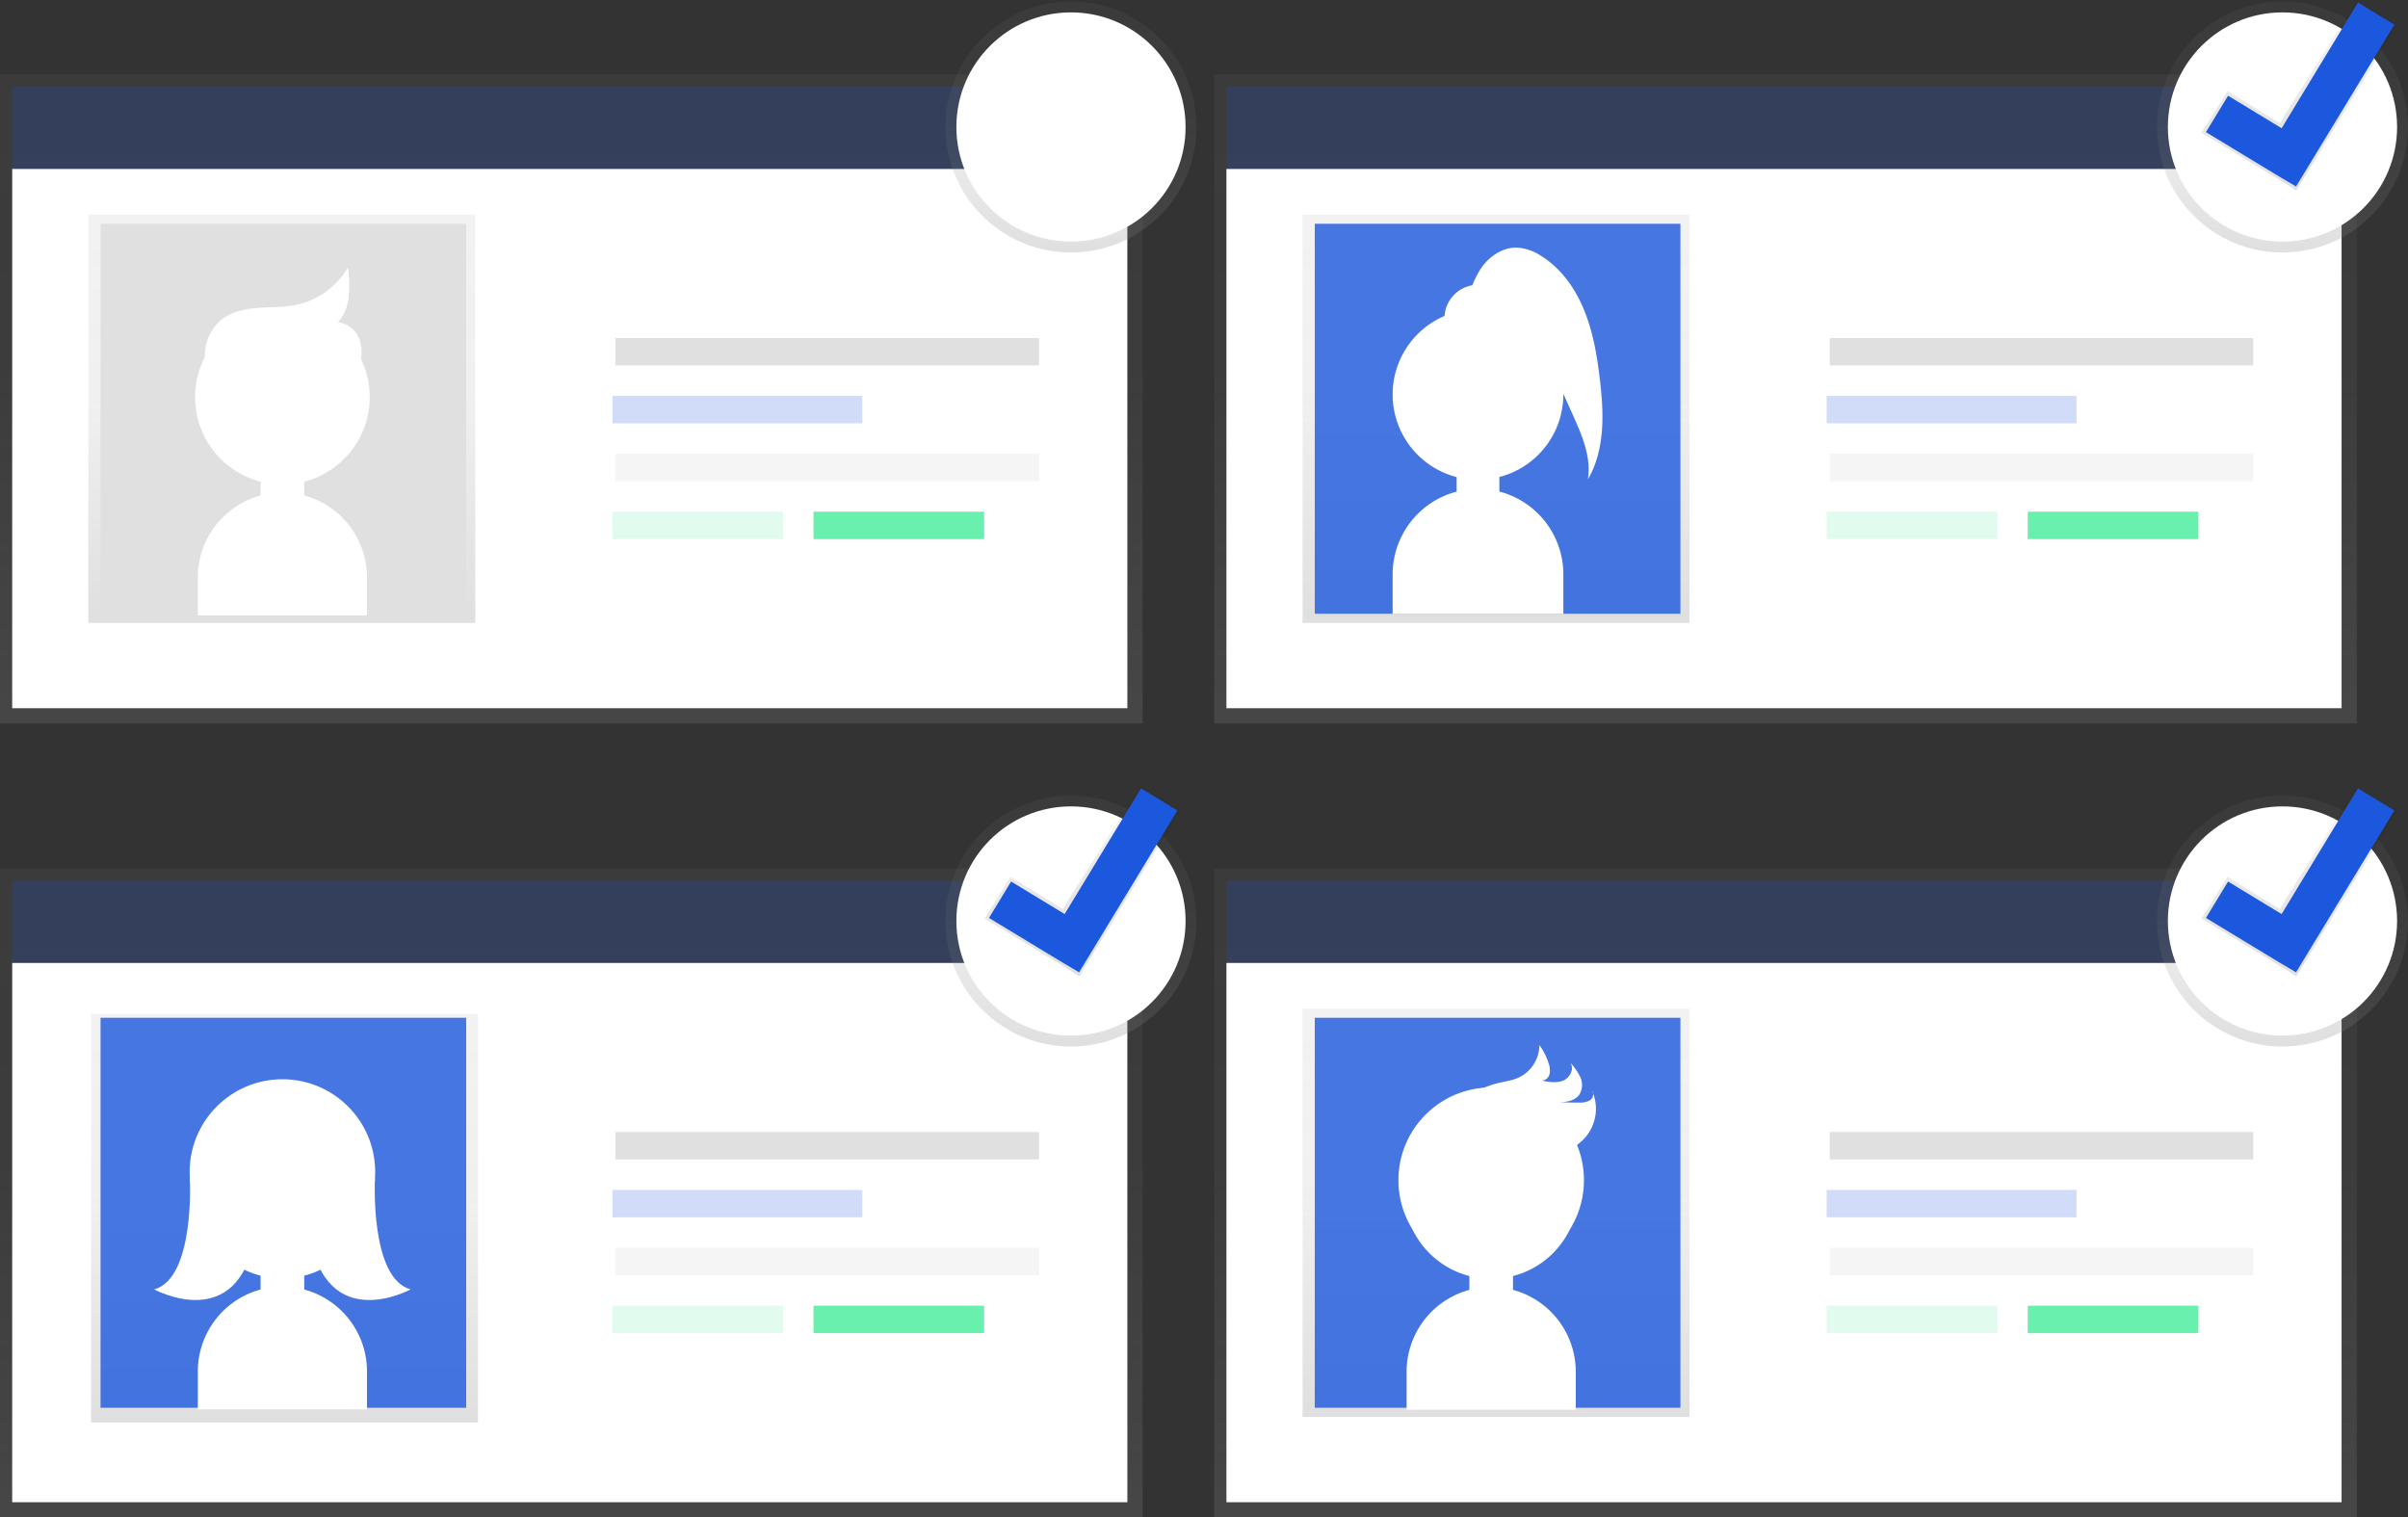 <svg id="bc93702e-9e3d-488b-8c6f-4910573f82d1" data-name="Layer 1" xmlns="http://www.w3.org/2000/svg" xmlns:xlink="http://www.w3.org/1999/xlink" width="882.5" height="556.13" viewBox="0 0 882.5 556.13"><rect x="0" y="0" width="882.5" height="556.13" fill="#333333" stroke="none"/><defs><linearGradient id="4ecd3756-64cd-47ff-b96c-dce8f877425a" x1="209.37" y1="265.13" x2="209.37" y2="27.29" gradientUnits="userSpaceOnUse"><stop offset="0" stop-color="gray" stop-opacity="0.25"/><stop offset="0.54" stop-color="gray" stop-opacity="0.12"/><stop offset="1" stop-color="gray" stop-opacity="0.1"/></linearGradient><linearGradient id="8f15d0d5-c117-4aad-857e-0c7138e5e23a" x1="103.29" y1="228.29" x2="103.29" y2="78.66" xlink:href="#4ecd3756-64cd-47ff-b96c-dce8f877425a"/><linearGradient id="3d2aa3fc-0c73-4d42-9a51-d78d95a07141" x1="654.37" y1="265.13" x2="654.37" y2="27.29" xlink:href="#4ecd3756-64cd-47ff-b96c-dce8f877425a"/><linearGradient id="f91046cd-033d-4517-bae5-e6b61a83324d" x1="548.29" y1="228.29" x2="548.29" y2="78.66" xlink:href="#4ecd3756-64cd-47ff-b96c-dce8f877425a"/><linearGradient id="b3b6698a-3194-4713-bb46-64310bfa497b" x1="654.37" y1="556.13" x2="654.37" y2="318.29" xlink:href="#4ecd3756-64cd-47ff-b96c-dce8f877425a"/><linearGradient id="32e4c411-7737-47d3-b669-1ea8184198c0" x1="548.29" y1="519.29" x2="548.29" y2="369.66" xlink:href="#4ecd3756-64cd-47ff-b96c-dce8f877425a"/><linearGradient id="7f04db8b-1274-42f2-9ca5-b062e9d3c9fe" x1="209.37" y1="556.13" x2="209.37" y2="318.29" xlink:href="#4ecd3756-64cd-47ff-b96c-dce8f877425a"/><linearGradient id="1e7e9987-f9b2-4264-ba70-426d8ac962b6" x1="104.29" y1="521.29" x2="104.29" y2="371.66" xlink:href="#4ecd3756-64cd-47ff-b96c-dce8f877425a"/><linearGradient id="9f584a0f-a2fb-4ff6-966c-623fdcbeadf2" x1="392.5" y1="92.54" x2="392.5" y2="0.54" xlink:href="#4ecd3756-64cd-47ff-b96c-dce8f877425a"/><linearGradient id="ac1b5815-3bd2-4516-a41c-fd8ca4dbf4ce" x1="836.5" y1="92.54" x2="836.5" y2="0.54" xlink:href="#4ecd3756-64cd-47ff-b96c-dce8f877425a"/><linearGradient id="d0386195-2d92-4b9c-9761-18a93142f759" x1="392.5" y1="383.54" x2="392.5" y2="291.54" xlink:href="#4ecd3756-64cd-47ff-b96c-dce8f877425a"/><linearGradient id="36b11c04-2bf4-4391-a651-19638634c305" x1="836.5" y1="383.54" x2="836.5" y2="291.54" xlink:href="#4ecd3756-64cd-47ff-b96c-dce8f877425a"/><linearGradient id="e2132acc-4e32-4f9b-96d9-c7e47a2e3c34" x1="1055.14" y1="751.86" x2="1055.14" y2="684.73" gradientTransform="translate(-281.78 -566.72) rotate(-6.07)" gradientUnits="userSpaceOnUse"><stop offset="0" stop-opacity="0.12"/><stop offset="0.55" stop-opacity="0.09"/><stop offset="1" stop-opacity="0.02"/></linearGradient><linearGradient id="d2dceb88-0ec5-492e-a90d-9f1121e9f486" x1="1024.67" y1="1038.24" x2="1024.67" y2="971.11" xlink:href="#e2132acc-4e32-4f9b-96d9-c7e47a2e3c34"/><linearGradient id="b36c9c81-0b29-456f-8646-ba332c851aad" x1="581.17" y1="991.06" x2="581.17" y2="923.93" xlink:href="#e2132acc-4e32-4f9b-96d9-c7e47a2e3c34"/></defs><title>invite</title><rect y="27.29" width="418.74" height="237.84" fill="url(#4ecd3756-64cd-47ff-b96c-dce8f877425a)"/><rect x="4.47" y="61.91" width="408.69" height="197.65" fill="#fff"/><rect x="32.38" y="78.66" width="141.81" height="149.63" fill="url(#8f15d0d5-c117-4aad-857e-0c7138e5e23a)"/><rect x="36.85" y="82.01" width="134" height="142.93" fill="#e0e0e0"/><rect x="4.47" y="31.76" width="408.69" height="30.15" fill="#1C58DD" opacity="0.2"/><rect x="225.56" y="123.88" width="155.21" height="10.05" fill="#e0e0e0"/><rect x="225.56" y="166.31" width="155.21" height="10.05" fill="#f5f5f5"/><rect x="224.45" y="145.1" width="91.56" height="10.05" fill="#1C58DD" opacity="0.2"/><rect x="224.45" y="187.53" width="62.53" height="10.05" fill="#69f0ae" opacity="0.2"/><rect x="298.14" y="187.53" width="62.53" height="10.05" fill="#69f0ae"/><rect x="445" y="27.29" width="418.74" height="237.84" fill="url(#3d2aa3fc-0c73-4d42-9a51-d78d95a07141)"/><rect x="449.47" y="61.91" width="408.69" height="197.65" fill="#fff"/><rect x="477.38" y="78.66" width="141.81" height="149.63" fill="url(#f91046cd-033d-4517-bae5-e6b61a83324d)"/><rect x="481.85" y="82.01" width="134" height="142.93" fill="#1C58DD" opacity="0.8"/><path d="M745,310.38c-1-8.49-2.5-17-5.75-24.94s-8.47-15.24-15.74-19.75a18,18,0,0,0-8.7-3c-5.69-.2-10.95,3.64-13.88,8.52a39.74,39.74,0,0,0-2.59,5.27,12.27,12.27,0,0,0-10.18,11.24,31.28,31.28,0,0,0,4.42,59.06v5.33a31.39,31.39,0,0,0-23.45,30.27v14.52H731.7V382.35a31.39,31.39,0,0,0-23.45-30.27v-5.33a31.28,31.28,0,0,0,23.45-30.28c0-.07,0-.15,0-.22l3.52,7.83c3.35,7.46,6.78,15.46,5.47,23.54C747.11,336.63,746.58,323,745,310.38Z" transform="translate(-158.75 -171.93)" fill="#fff"/><rect x="449.47" y="31.76" width="408.69" height="30.15" fill="#1C58DD" opacity="0.2"/><rect x="670.56" y="123.88" width="155.21" height="10.05" fill="#e0e0e0"/><rect x="670.56" y="166.31" width="155.21" height="10.05" fill="#f5f5f5"/><rect x="669.45" y="145.1" width="91.56" height="10.05" fill="#1C58DD" opacity="0.2"/><rect x="669.45" y="187.53" width="62.53" height="10.05" fill="#69f0ae" opacity="0.2"/><rect x="743.14" y="187.53" width="62.53" height="10.05" fill="#69f0ae"/><rect x="445" y="318.29" width="418.74" height="237.84" fill="url(#b3b6698a-3194-4713-bb46-64310bfa497b)"/><rect x="449.47" y="352.91" width="408.69" height="197.65" fill="#fff"/><rect x="477.38" y="369.66" width="141.81" height="149.63" fill="url(#32e4c411-7737-47d3-b669-1ea8184198c0)"/><rect x="481.85" y="373.01" width="134" height="142.93" fill="#1C58DD" opacity="0.8"/><rect x="449.47" y="322.76" width="408.69" height="30.15" fill="#1C58DD" opacity="0.2"/><rect x="670.56" y="414.88" width="155.21" height="10.05" fill="#e0e0e0"/><rect x="670.56" y="457.31" width="155.21" height="10.05" fill="#f5f5f5"/><rect x="669.45" y="436.1" width="91.56" height="10.05" fill="#1C58DD" opacity="0.2"/><rect x="669.45" y="478.53" width="62.53" height="10.05" fill="#69f0ae" opacity="0.2"/><rect x="743.14" y="478.53" width="62.53" height="10.05" fill="#69f0ae"/><rect y="318.29" width="418.74" height="237.84" fill="url(#7f04db8b-1274-42f2-9ca5-b062e9d3c9fe)"/><rect x="4.47" y="352.91" width="408.69" height="197.65" fill="#fff"/><rect x="33.38" y="371.66" width="141.81" height="149.63" fill="url(#1e7e9987-f9b2-4264-ba70-426d8ac962b6)"/><rect x="36.85" y="373.01" width="134" height="142.93" fill="#1C58DD" opacity="0.8"/><rect x="4.47" y="322.76" width="408.69" height="30.15" fill="#1C58DD" opacity="0.2"/><rect x="225.56" y="414.88" width="155.21" height="10.05" fill="#e0e0e0"/><rect x="225.56" y="457.31" width="155.21" height="10.05" fill="#f5f5f5"/><rect x="224.45" y="436.1" width="91.56" height="10.05" fill="#1C58DD" opacity="0.2"/><rect x="224.45" y="478.53" width="62.53" height="10.05" fill="#69f0ae" opacity="0.2"/><rect x="298.14" y="478.53" width="62.53" height="10.05" fill="#69f0ae"/><path d="M270.25,644.53v-5.07a32,32,0,1,0-16,0v5.07a31.12,31.12,0,0,0-23,29.94v14h62v-14A31.12,31.12,0,0,0,270.25,644.53Z" transform="translate(-158.75 -171.93)" fill="#fff"/><circle cx="103.5" cy="429.54" r="34" fill="#fff"/><path d="M296.16,603.83s-1.91,36.65,13.09,40.65c0,0-31,17-37-20Z" transform="translate(-158.75 -171.93)" fill="#fff"/><path d="M228.34,603.83s1.91,36.65-13.09,40.65c0,0,31,17,37-20Z" transform="translate(-158.75 -171.93)" fill="#fff"/><path d="M237,313.46a23.91,23.91,0,0,1-2.63-12.4,16.58,16.58,0,0,1,5.46-11.25c3.59-3.06,8.46-4.14,13.16-4.52s9.47-.15,14.1-1.06a29.47,29.47,0,0,0,18.82-12.76,39.63,39.63,0,0,1-.1,10.85c-.7,3.56-2.53,7.06-5.62,9,3.74-1.73,3.34,2.33,2.52,4.76,1.86,2.24,6.36,2.61,6.59,5.51a18.24,18.24,0,0,1-.94,8.57c-1.13,2.67.08,7.38-2.81,7.59" transform="translate(-158.75 -171.93)" fill="#fff" stroke="#fff" stroke-miterlimit="10"/><path d="M282.3,289.92s16.45,1.43,4.74,25.86" transform="translate(-158.75 -171.93)" fill="#fff"/><path d="M270.25,353.53v-5.07a32,32,0,1,0-16,0v5.07a31.12,31.12,0,0,0-23,29.94v14h62v-14A31.12,31.12,0,0,0,270.25,353.53Z" transform="translate(-158.75 -171.93)" fill="#fff"/><path d="M713.25,644.66v-5.07a32,32,0,1,0-16,0v5.07a31.12,31.12,0,0,0-23,29.94v14h62v-14A31.12,31.12,0,0,0,713.25,644.66Z" transform="translate(-158.75 -171.93)" fill="#fff"/><circle cx="546.5" cy="432.54" r="34" fill="#fff"/><path d="M707.25,569c2.73-.68,5.59-1,8.14-2.18a13.29,13.29,0,0,0,7.53-11.87,23,23,0,0,1,3.37,6.66,7.17,7.17,0,0,1,.35,3.94,3.09,3.09,0,0,1-2.82,2.42c2.64.52,5.48,1,7.94-.06s4.08-4.45,2.41-6.56a20.09,20.09,0,0,1,3.74,5.35,6.8,6.8,0,0,1-.28,6.29c-1.51,2.26-4.55,2.9-7.27,2.85q3.59.22,7.2.18a6.92,6.92,0,0,0,3.88-.84c1.11-.76,1.68-2.46.8-3.48a16.16,16.16,0,0,1-2.93,17.57c-2.84,2.95-6.86,4.84-8.86,8.41-1.21,2.15-1.53,4.67-2.28,7a20.23,20.23,0,0,1-4.37,7.55,13.09,13.09,0,0,1-8.35,4.53c-4.47.34-8.6-2.48-11.66-5.76s-5.51-7.16-9-10c-5-4.1-12.26-5.07-16.95-9.37,2.69-5.06,8.69-10.07,13.06-13.76A41,41,0,0,1,707.25,569Z" transform="translate(-158.75 -171.93)" fill="#fff"/><circle cx="392.5" cy="46.54" r="46" fill="url(#9f584a0f-a2fb-4ff6-966c-623fdcbeadf2)"/><circle cx="836.5" cy="46.54" r="46" fill="url(#ac1b5815-3bd2-4516-a41c-fd8ca4dbf4ce)"/><circle cx="392.5" cy="337.54" r="46" fill="url(#d0386195-2d92-4b9c-9761-18a93142f759)"/><circle cx="836.5" cy="337.54" r="46" fill="url(#36b11c04-2bf4-4391-a651-19638634c305)"/><circle cx="392.5" cy="46.54" r="42" fill="#fff"/><circle cx="392.5" cy="337.54" r="42" fill="#fff"/><circle cx="836.5" cy="337.54" r="42" fill="#fff"/><circle cx="836.5" cy="46.54" r="42" fill="#fff"/><polygon points="878.53 9.18 863.8 0 835.49 45.15 816.36 33.39 806.84 48.63 834.64 65.45 834.64 65.45 841.56 69.87 878.53 9.18" fill="url(#e2132acc-4e32-4f9b-96d9-c7e47a2e3c34)"/><polygon points="877.51 9.03 864.17 0.93 836.18 47 816.56 35.08 808.45 48.42 834.74 64.36 834.74 64.36 841.47 68.35 877.51 9.03" fill="#1C58DD"/><polygon points="878.53 297.18 863.8 288 835.49 333.15 816.36 321.39 806.84 336.63 834.64 353.45 834.64 353.45 841.56 357.87 878.53 297.18" fill="url(#d2dceb88-0ec5-492e-a90d-9f1121e9f486)"/><polygon points="877.51 297.03 864.17 288.93 836.18 335 816.56 323.08 808.45 336.42 834.74 352.36 834.74 352.36 841.47 356.35 877.51 297.03" fill="#1C58DD"/><polygon points="432.53 297.18 417.8 288 389.49 333.15 370.36 321.39 360.84 336.63 388.64 353.45 388.64 353.45 395.56 357.87 432.53 297.18" fill="url(#b36c9c81-0b29-456f-8646-ba332c851aad)"/><polygon points="431.51 297.03 418.17 288.93 390.18 335 370.56 323.08 362.45 336.42 388.74 352.36 388.74 352.36 395.47 356.35 431.51 297.03" fill="#1C58DD"/></svg>